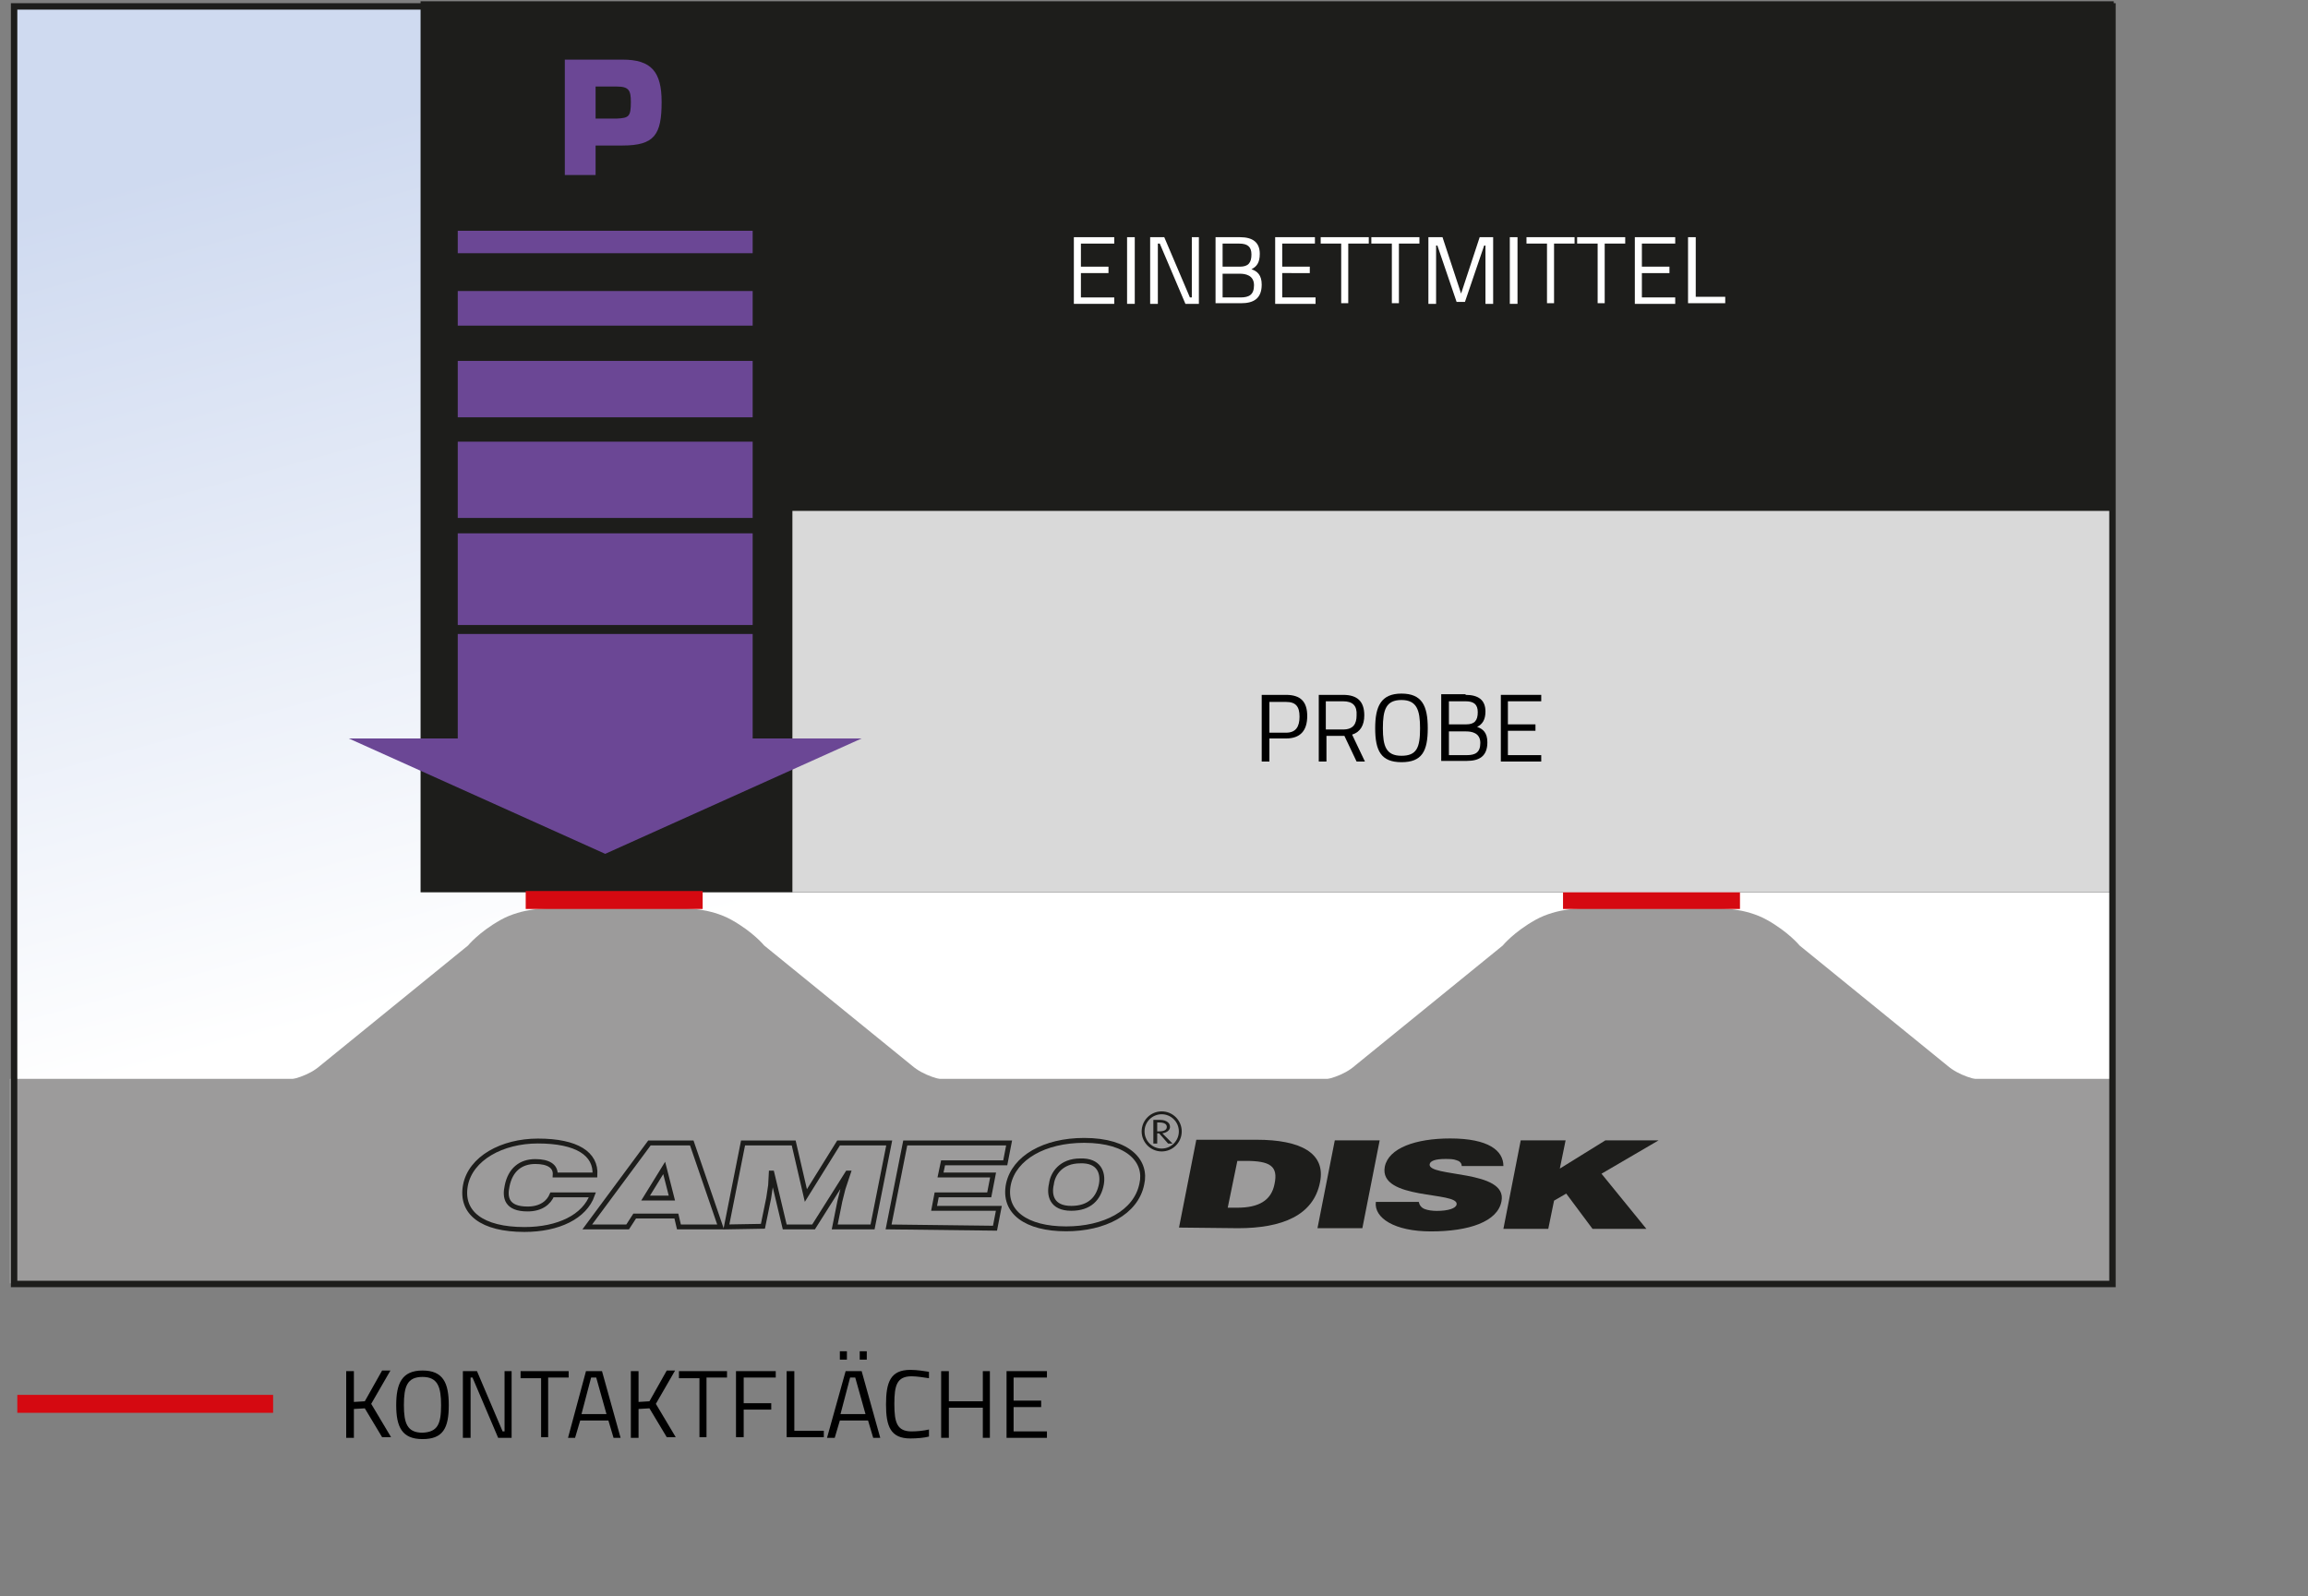 <?xml version="1.0" encoding="utf-8"?>
<!-- Generator: Adobe Illustrator 25.2.1, SVG Export Plug-In . SVG Version: 6.00 Build 0)  -->
<svg version="1.1" id="Calque_1" xmlns="http://www.w3.org/2000/svg" xmlns:xlink="http://www.w3.org/1999/xlink" x="0px" y="0px"
	 viewBox="0 0 360 249" style="enable-background:new 0 0 360 249;" xml:space="preserve">
<rect x="0" y="0" width="360" height="249" fill="#808080" stroke="none"/>
<style type="text/css">
	.st0{fill:url(#SVGID_1_);}
	.st1{fill:#9C9B9B;}
	.st2{fill:none;stroke:#1D1D1B;stroke-width:0.762;}
	.st3{fill:#1D1D1B;}
	.st4{fill:none;stroke:#1D1D1B;stroke-width:0.45;}
	.st5{fill:#D50911;}
	.st6{fill:#D9D9D9;}
	.st7{fill:none;stroke:#1D1D1B;}
	.st8{fill:#6B4795;}
	.st9{fill:#FFFFFF;}
</style>
<g>
	
		<linearGradient id="SVGID_1_" gradientUnits="userSpaceOnUse" x1="137.703" y1="253.426" x2="174.773" y2="116.357" gradientTransform="matrix(1 0 0 -1 0 250)">
		<stop  offset="0" style="stop-color:#CFDAF0"/>
		<stop  offset="0.949" style="stop-color:#FFFFFF"/>
	</linearGradient>
	<rect x="2.2" y="1" class="st0" width="327.3" height="199.3"/>
	<rect x="1.5" y="168.3" class="st1" width="328" height="31.9"/>
	<path class="st1" d="M152.4,168.9c0,0-6.5,0.5-10.2-2.7l-23-18.7c0,0-1.7-2.1-5.1-4s-7.5-1.8-7.5-1.8h-21c0,0-4.1-0.1-7.5,1.8
		c-3.4,1.9-5.1,4-5.1,4l-23,18.7c-3.6,3.2-10.2,2.7-10.2,2.7"/>
	<path class="st1" d="M313.9,168.9c0,0-6.5,0.5-10.2-2.7l-23-18.7c0,0-1.7-2.1-5.1-4s-7.5-1.8-7.5-1.8H247c0,0-4.1-0.1-7.5,1.8
		c-3.4,1.9-5.1,4-5.1,4l-23,18.7c-3.6,3.2-10.2,2.7-10.2,2.7"/>
	<g>
		<g>
			<path class="st2" d="M86.6,183.3c0.1-1.4-1.1-2.1-3.1-2.1c-2.3,0-3.9,1.3-4.4,3.8c-0.4,1.8-0.1,3.6,3.2,3.6c2.1,0,3.3-1,3.8-2.2
				h6.3c-1.2,3.4-5.3,5.4-10.6,5.4c-6.6,0-10-2.6-9.2-6.9c0.8-4.2,5.7-6.9,11.3-6.9c6.1,0,9.1,2,8.9,5.3L86.6,183.3z"/>
			<path class="st2" d="M104.8,186.9h-4.1l2.9-4.7L104.8,186.9z M97.9,191.4l1.1-1.7h6.5l0.4,1.7h6.5l-4.5-13.1h-6.6l-9.7,13.1H97.9
				z"/>
			<path class="st2" d="M113.3,191.4l2.6-13.1h7.9l1.9,8.2l5.1-8.2h7.9l-2.6,13.1h-5.9l0.8-4l0.5-2l0.8-2.4h-0.1l-5.3,8.4h-4.5
				l-2-8.4h-0.1l-0.1,1.9l-0.3,2l-0.9,4.4L113.3,191.4z"/>
			<path class="st2" d="M138.6,191.4l2.6-13.1h16.2l-0.6,3.1h-9.7l-0.4,1.9h8.2l-0.6,3.1h-8.2l-0.4,2.1h10.1l-0.6,3.1L138.6,191.4z"
				/>
			<path class="st2" d="M168.5,181.1c2.9-0.1,3.6,1.8,3.3,3.6c-0.4,2.2-1.8,3.8-4.7,3.8c-3.1,0-3.5-2.1-3.1-3.8
				C164.2,183.1,165.5,181.1,168.5,181.1z M169.1,177.9c-6.2,0-10.9,2.7-11.8,6.8c-0.9,4.4,2.8,7,9,7c5.9,0,10.9-2.5,11.8-7
				C178.9,181.3,176.2,177.9,169.1,177.9z"/>
		</g>
		<g>
			<path class="st3" d="M180.5,175.1h0.2c0.6,0,1.3,0.1,1.3,0.7c0,0.6-0.7,0.7-1.3,0.7h-0.2V175.1z M181.3,176.8
				c0.7-0.1,1.2-0.5,1.2-1c0-0.4-0.2-0.7-0.6-0.9c-0.4-0.2-0.8-0.2-1.3-0.2h-0.7v3.7h0.6v-1.6h0.3l1.4,1.6h0.7L181.3,176.8z"/>
			<path class="st4" d="M181.2,179.4c1.6,0,2.9-1.3,2.9-2.9c0-1.6-1.3-2.9-2.9-2.9c-1.6,0-2.9,1.3-2.9,2.9
				C178.3,178.1,179.6,179.4,181.2,179.4z"/>
		</g>
		<g>
			<path class="st3" d="M193,181.1h1.3c3.8,0,5.1,0.8,4.5,3.6c-0.5,2.6-2.5,3.7-5.8,3.7h-1.5L193,181.1z M193.1,191.6
				c6.9,0,11.8-2,12.8-7.2c0.9-4.5-3-6.6-9.9-6.6h-9.4l-2.7,13.7L193.1,191.6z"/>
			<path class="st3" d="M205.5,191.6l2.7-13.7h7l-2.7,13.7H205.5z"/>
			<path class="st3" d="M228,181.9c0-0.5-0.4-0.8-0.8-0.9c-0.5-0.2-1.1-0.2-1.8-0.2c-1.5,0-2.3,0.3-2.4,0.8
				c-0.4,2.1,12.2,0.8,11.2,5.8c-0.6,3.2-5.1,4.7-11,4.7c-5.7,0-8.9-2.1-8.6-4.6h6.7c0.1,0.5,0.4,0.9,0.9,1.1
				c0.5,0.2,1.2,0.3,1.9,0.3c1.8,0,3-0.4,3.1-1c0.4-2.1-12.2-0.6-11.2-5.9c0.6-2.9,4.8-4.4,10.2-4.4c6,0,8.3,1.9,8.3,4.3L228,181.9
				L228,181.9z"/>
			<path class="st3" d="M237.2,177.9h7l-0.9,4.4l7.1-4.4h8.3l-8.9,5.2l7,8.6h-8.4l-4.1-5.5l-1.9,1.1l-0.9,4.4h-7L237.2,177.9z"/>
		</g>
	</g>
	<rect x="65.6" y="0.2" class="st3" width="264.1" height="139"/>
	<rect x="82" y="139" class="st5" width="27.6" height="2.8"/>
	<rect x="2.7" y="217.6" class="st5" width="39.9" height="2.8"/>
	<rect x="243.8" y="139" class="st5" width="27.6" height="2.8"/>
	<rect x="123.6" y="79.7" class="st6" width="206" height="59.5"/>
	<rect x="2.2" y="1" class="st7" width="327.3" height="199.3"/>
	<g>
		<g>
			<path class="st8" d="M88.1,27.3v-18h9c4.5,0,6.1,1.9,6.1,6.6c0,5.1-1.1,6.8-6.1,6.8h-4.2v4.6C92.9,27.3,88.1,27.3,88.1,27.3z
				 M96.2,18.5c1.9-0.1,2.2-0.3,2.2-2.6c0-1.8-0.3-2.4-2.2-2.4h-3.3v5H96.2z"/>
		</g>
	</g>
	<polygon class="st8" points="134.4,115.2 94.4,133.2 54.4,115.2 	"/>
	<rect x="71.4" y="98.9" class="st8" width="46" height="18.7"/>
	<rect x="71.4" y="83.2" class="st8" width="46" height="14.3"/>
	<rect x="71.4" y="68.9" class="st8" width="46" height="11.9"/>
	<rect x="71.4" y="56.3" class="st8" width="46" height="8.8"/>
	<rect x="71.4" y="45.4" class="st8" width="46" height="5.4"/>
	<rect x="71.4" y="36" class="st8" width="46" height="3.5"/>
</g>
<g>
	<path class="st9" d="M167.5,37h6.3v1h-5.2v3.6h4.3v1h-4.3v3.8h5.2v1h-6.3V37z"/>
	<path class="st9" d="M175.8,37h1.2v10.4h-1.2V37z"/>
	<path class="st9" d="M179.4,37h2.2l4,9.4h0.3V37h1.1v10.4h-2.1l-4-9.4h-0.3v9.4h-1.2V37z"/>
	<path class="st9" d="M193.4,37c2,0,3.1,0.8,3.1,2.6c0,1.4-0.5,2-1.3,2.4c0.9,0.3,1.6,0.9,1.6,2.4c0,2.2-1.3,2.9-3.2,2.9h-4V37
		H193.4z M190.7,38v3.6h2.7c1.3,0,1.8-0.6,1.8-1.9c0-1.2-0.6-1.7-1.9-1.7H190.7z M190.7,42.6v3.8h2.8c1.3,0,2.1-0.4,2.1-1.9
		c0-1.6-1.4-1.8-2.2-1.8H190.7z"/>
	<path class="st9" d="M198.8,37h6.3v1H200v3.6h4.3v1H200v3.8h5.2v1h-6.3V37z"/>
	<path class="st9" d="M206,37h7.5v1h-3.2v9.3h-1.1V38H206V37z"/>
	<path class="st9" d="M213.9,37h7.5v1h-3.2v9.3h-1.1V38h-3.2V37z"/>
	<path class="st9" d="M222.9,37h2.1l2.9,8.8l2.9-8.8h2.1v10.4h-1.2v-9.1h-0.2l-3,8.8h-1.3l-3-8.8h-0.2v9.1h-1.2V37z"/>
	<path class="st9" d="M235.5,37h1.2v10.4h-1.2V37z"/>
	<path class="st9" d="M238.1,37h7.5v1h-3.2v9.3h-1.1V38h-3.2V37z"/>
	<path class="st9" d="M246,37h7.5v1h-3.2v9.3h-1.1V38H246V37z"/>
	<path class="st9" d="M255,37h6.3v1h-5.2v3.6h4.3v1h-4.3v3.8h5.2v1H255V37z"/>
	<path class="st9" d="M263.3,47.3V37h1.2v9.3h4.6v1H263.3z"/>
</g>
<g>
	<path d="M198,115.3v3.5h-1.2v-10.4h3.8c2.3,0,3.3,1.1,3.3,3.3c0,2.3-1.1,3.5-3.3,3.5H198z M200.6,114.3c1.5,0,2.1-0.9,2.1-2.5
		c0-1.6-0.6-2.3-2.1-2.3H198v4.8H200.6z"/>
	<path d="M206.9,114.8v4h-1.2v-10.4h3.8c2.2,0,3.3,1,3.3,3.2c0,1.5-0.6,2.6-1.9,3l2,4.2h-1.3l-1.9-4H206.9z M209.5,109.4h-2.7v4.4
		h2.7c1.6,0,2.1-0.9,2.1-2.2C211.7,110.1,211,109.4,209.5,109.4z"/>
	<path d="M214.5,113.6c0-3.4,0.9-5.4,4.1-5.4s4.1,1.9,4.1,5.4c0,3.6-0.9,5.3-4.1,5.3C215.4,118.9,214.5,117.1,214.5,113.6z
		 M221.5,113.6c0-2.8-0.5-4.4-2.9-4.4c-2.4,0-2.9,1.5-2.9,4.4c0,2.8,0.5,4.3,2.9,4.3C221,117.9,221.5,116.6,221.5,113.6z"/>
	<path d="M228.6,108.4c2,0,3.1,0.8,3.1,2.6c0,1.3-0.5,2-1.3,2.4c0.9,0.3,1.6,0.9,1.6,2.4c0,2.2-1.3,2.9-3.2,2.9h-4v-10.4H228.6z
		 M226,109.4v3.6h2.7c1.3,0,1.8-0.6,1.8-1.9c0-1.2-0.6-1.7-1.9-1.7H226z M226,114v3.8h2.8c1.3,0,2.1-0.4,2.1-1.9
		c0-1.6-1.4-1.8-2.2-1.8H226z"/>
	<path d="M234.1,108.4h6.3v1h-5.2v3.6h4.3v1h-4.3v3.8h5.2v1h-6.3V108.4z"/>
</g>
<g>
	<path d="M56.9,219.7l-1.7,0.1v4.5H54v-10.4h1.2v4.8l1.7-0.1l2.7-4.8h1.3l-3,5.2l3.1,5.2h-1.4L56.9,219.7z"/>
	<path d="M61.8,219.2c0-3.4,0.9-5.4,4.1-5.4c3.2,0,4.1,1.9,4.1,5.4c0,3.6-0.9,5.3-4.1,5.3C62.7,224.5,61.8,222.6,61.8,219.2z
		 M68.8,219.2c0-2.8-0.5-4.4-2.9-4.4c-2.4,0-2.9,1.5-2.9,4.4c0,2.8,0.5,4.3,2.9,4.3C68.3,223.4,68.8,222.1,68.8,219.2z"/>
	<path d="M72.2,213.9h2.2l4,9.4h0.3v-9.4h1.1v10.4h-2.1l-4-9.4h-0.3v9.4h-1.2V213.9z"/>
	<path d="M81.2,213.9h7.5v1h-3.2v9.3h-1.1V215h-3.2V213.9z"/>
	<path d="M91.4,213.9h2.5l2.9,10.4h-1.1l-0.8-2.7h-4.4l-0.8,2.7h-1.1L91.4,213.9z M90.7,220.6h3.9l-1.6-5.7h-0.8L90.7,220.6z"/>
	<path d="M101.3,219.7l-1.7,0.1v4.5h-1.2v-10.4h1.2v4.8l1.7-0.1l2.7-4.8h1.3l-3,5.2l3.1,5.2h-1.4L101.3,219.7z"/>
	<path d="M105.9,213.9h7.5v1h-3.2v9.3h-1.1V215h-3.2V213.9z"/>
	<path d="M114.8,213.9h6.2v1H116v4h4.3v1H116v4.3h-1.2V213.9z"/>
	<path d="M122.7,224.3v-10.4h1.2v9.3h4.6v1H122.7z"/>
	<path d="M131.9,213.9h2.5l2.9,10.4h-1.1l-0.8-2.7h-4.4l-0.8,2.7H129L131.9,213.9z M131,210.8h1.1v1.3H131V210.8z M131.1,220.6h3.9
		l-1.6-5.7h-0.8L131.1,220.6z M134.1,210.8h1.1v1.3h-1.1V210.8z"/>
	<path d="M144.9,224.1c-0.7,0.2-1.9,0.3-2.9,0.3c-3.1,0-3.8-1.9-3.8-5.3c0-3.5,0.7-5.4,3.8-5.4c1.1,0,2.2,0.2,2.9,0.3l0,1
		c-0.7-0.1-1.9-0.3-2.7-0.3c-2.3,0-2.7,1.4-2.7,4.3c0,2.9,0.4,4.3,2.7,4.3c0.8,0,1.9-0.1,2.7-0.3L144.9,224.1z"/>
	<path d="M153.3,219.6H148v4.7h-1.2v-10.4h1.2v4.7h5.3v-4.7h1.1v10.4h-1.1V219.6z"/>
	<path d="M157,213.9h6.3v1h-5.2v3.6h4.3v1h-4.3v3.8h5.2v1H157V213.9z"/>
</g>
</svg>
